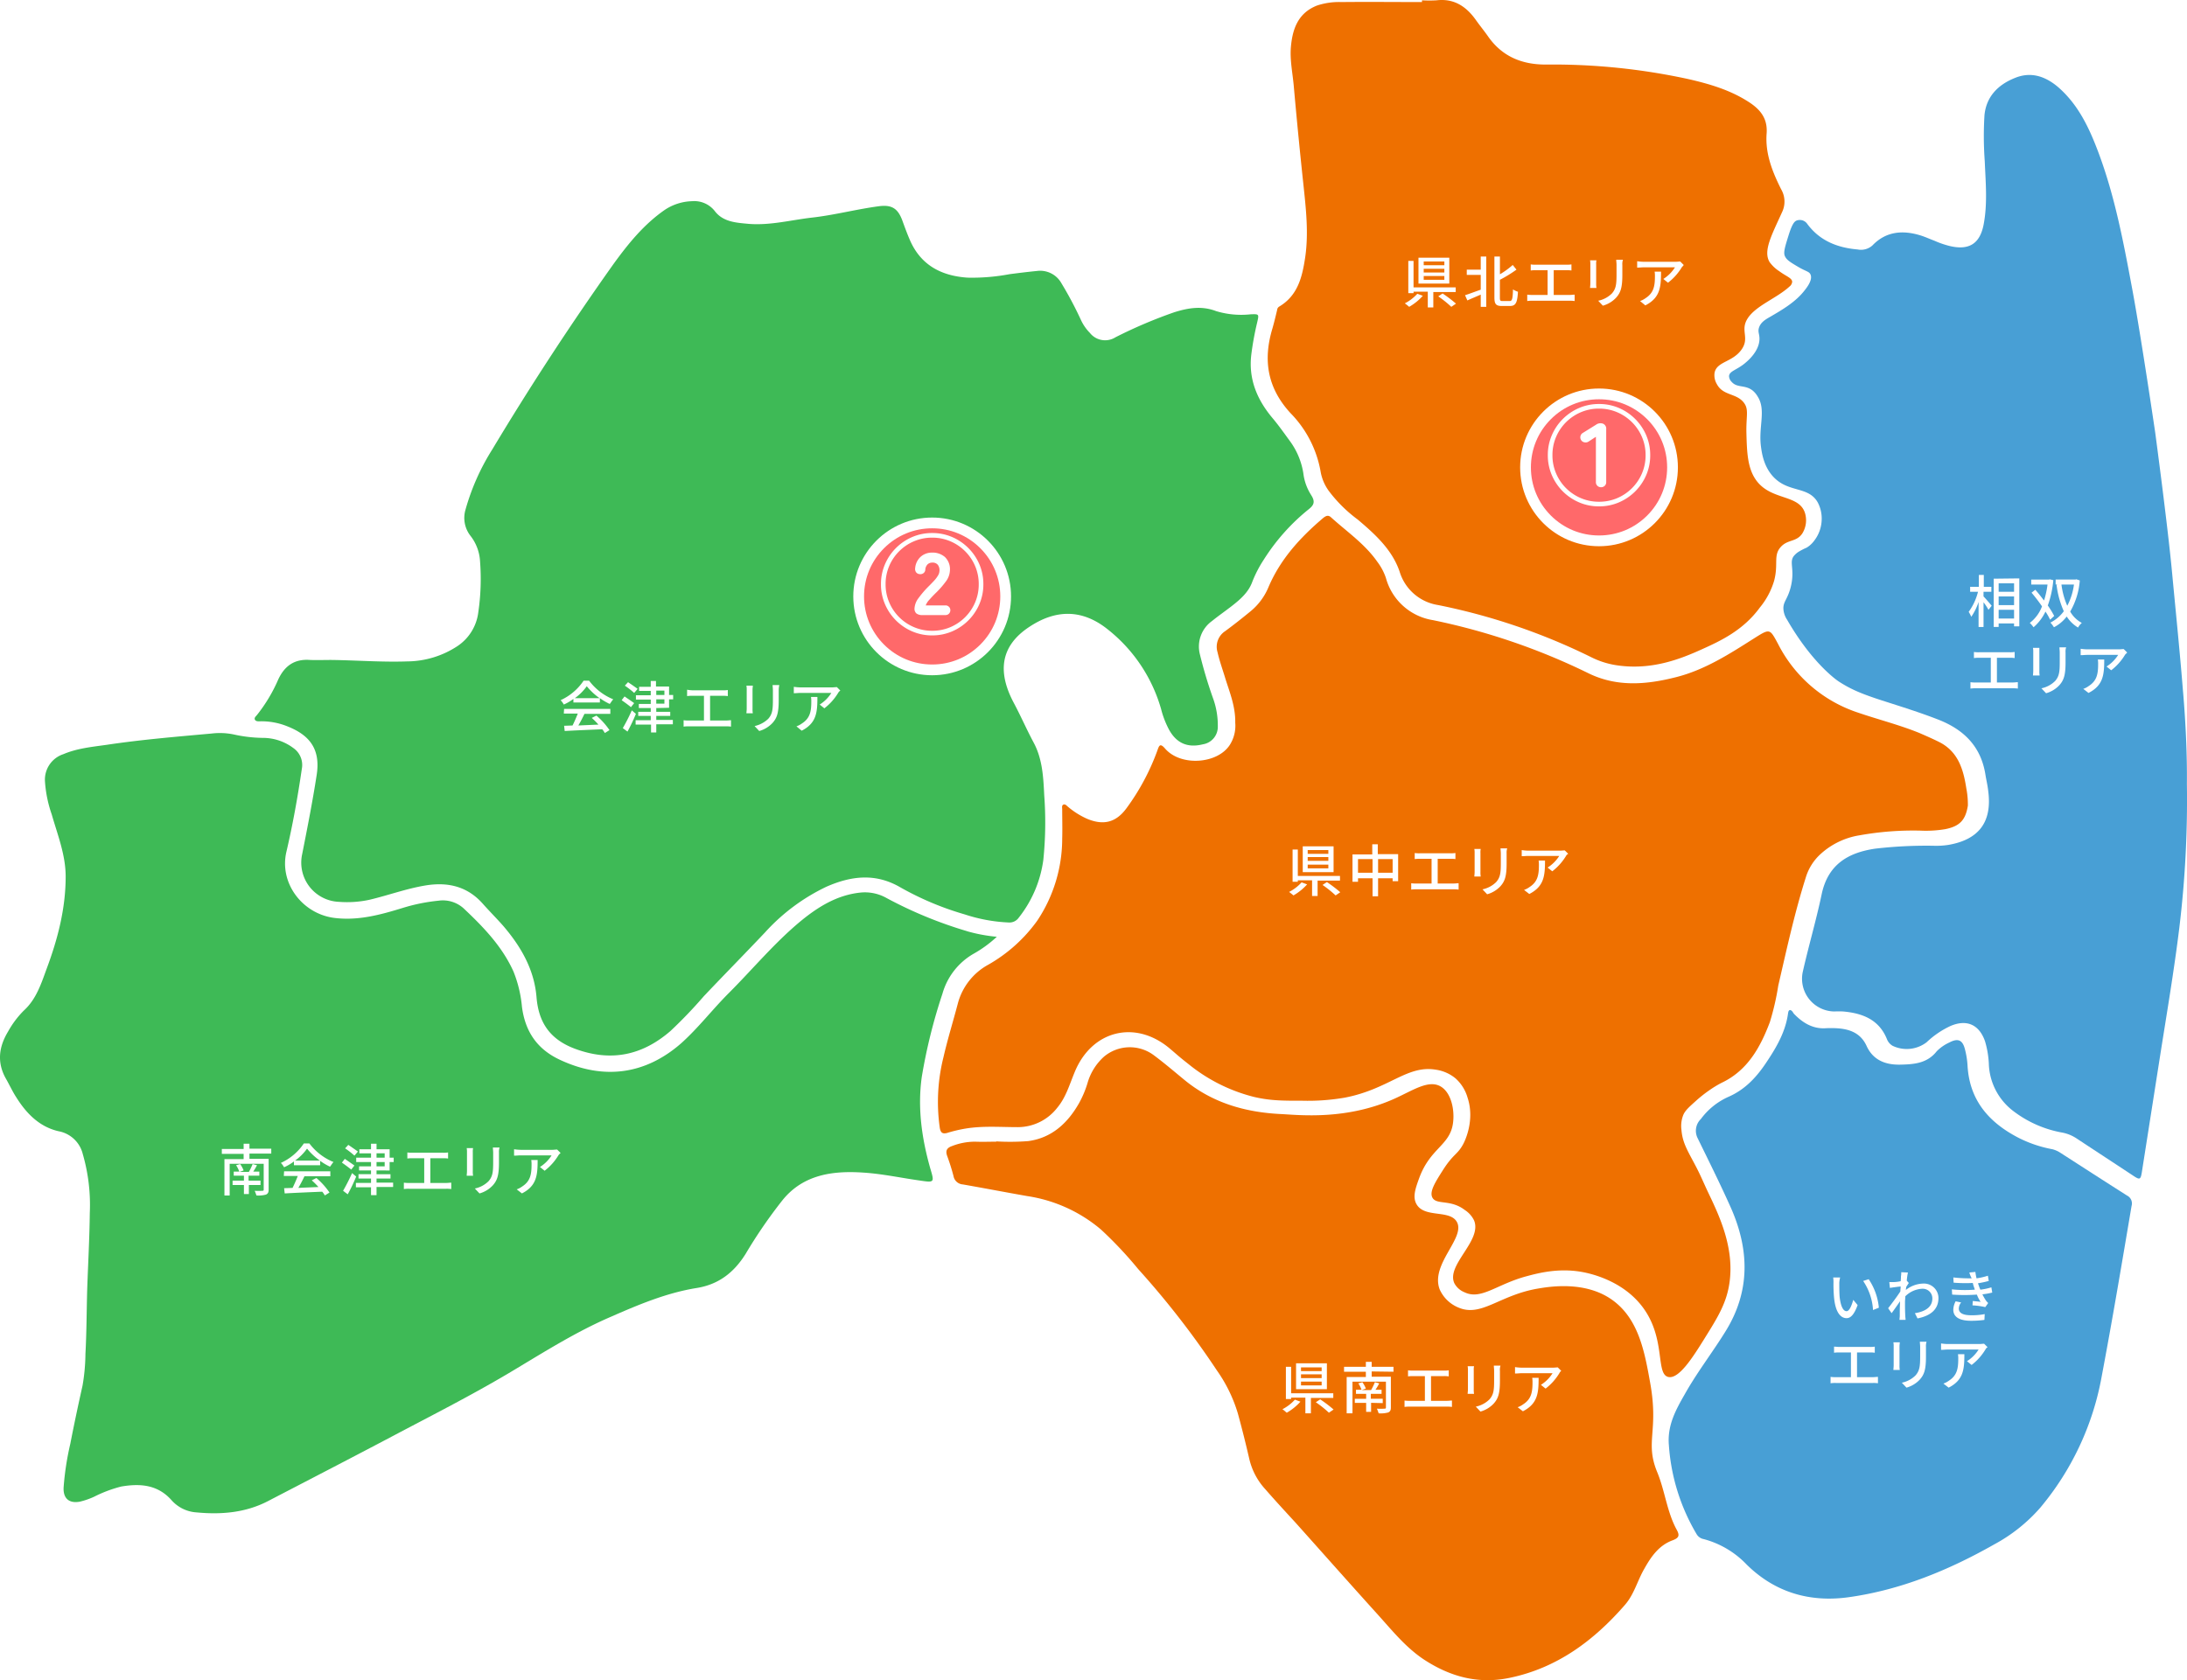 <svg xmlns="http://www.w3.org/2000/svg" xmlns:xlink="http://www.w3.org/1999/xlink" width="610.001" height="468.768" viewBox="0 0 610.001 468.768">
  <defs>
    <filter id="パス_6378" x="415.001" y="99.397" width="62" height="62" filterUnits="userSpaceOnUse">
      <feOffset dy="3" input="SourceAlpha"/>
      <feGaussianBlur stdDeviation="3" result="blur"/>
      <feFlood flood-opacity="0.376"/>
      <feComposite operator="in" in2="blur"/>
      <feComposite in="SourceGraphic"/>
    </filter>
    <filter id="パス_6377" x="229.001" y="135.397" width="62" height="62" filterUnits="userSpaceOnUse">
      <feOffset dy="3" input="SourceAlpha"/>
      <feGaussianBlur stdDeviation="3" result="blur-2"/>
      <feFlood flood-opacity="0.376"/>
      <feComposite operator="in" in2="blur-2"/>
      <feComposite in="SourceGraphic"/>
    </filter>
  </defs>
  <g id="グループ_1566" data-name="グループ 1566" transform="translate(-639.999 -575.982)">
    <g id="グループ_1564" data-name="グループ 1564">
      <path id="パス_6315" data-name="パス 6315" d="M348.851,125.183a14.443,14.443,0,0,1-2.19-6.084,20.552,20.552,0,0,0-3.812-9.085c-1.541-2.109-3.082-4.3-4.786-6.327-4.3-5.115-6.732-10.87-5.921-17.683a82.228,82.228,0,0,1,1.622-8.918c.568-2.433.568-2.433-1.785-2.353a24.194,24.194,0,0,1-9.652-.892c-4.055-1.541-7.786-.892-11.68.324a132.524,132.524,0,0,0-16.384,6.976,5.409,5.409,0,0,1-7.138-1.217,12.719,12.719,0,0,1-2.514-3.65,103.1,103.1,0,0,0-5.435-10.22,6.785,6.785,0,0,0-6.82-3.41c-2.514.244-5.115.568-7.625.892a56.367,56.367,0,0,1-11.68.973c-7.462-.487-13.221-3.569-16.223-10.707-.73-1.7-1.378-3.487-2.028-5.272-1.217-3.245-2.839-4.38-6.327-3.975-6.245.81-12.328,2.433-18.574,3.163-5.921.649-11.843,2.271-17.925,1.785-3.41-.324-7.057-.487-9.409-3.487a7.255,7.255,0,0,0-6.408-2.839,14.385,14.385,0,0,0-7.625,2.433c-5.84,4.055-10.22,9.49-14.275,15.082q-17.884,25.18-33.824,51.75a63.591,63.591,0,0,0-7.462,16.787,8.111,8.111,0,0,0,1.378,7.3,12.667,12.667,0,0,1,2.677,7.138,64.007,64.007,0,0,1-.487,14.194,13.278,13.278,0,0,1-5.759,9.409,25.778,25.778,0,0,1-14.109,4.306c-7.057.244-14.194-.324-21.246-.405-1.946,0-3.894.081-5.84,0-4.3-.324-7.057,1.622-8.841,5.435a43.8,43.8,0,0,1-5.921,9.9c-.324.405-.892.811-.568,1.378.324.487.973.405,1.46.405a19.171,19.171,0,0,1,7.706,1.46c6.084,2.433,9.166,6.327,8.03,13.546-1.136,7.381-2.6,14.762-4.055,22.144a10.952,10.952,0,0,0,10.3,13.221,29.435,29.435,0,0,0,8.435-.568c5.191-1.217,10.22-3.082,15.492-3.975,6.164-1.049,11.68.081,16.06,4.948,1.866,2.109,3.894,4.136,5.759,6.245,4.948,5.759,8.679,12.167,9.329,19.873.568,7.213,3.812,11.924,10.87,14.519,9.976,3.65,18.656,1.785,26.523-5.03a129.806,129.806,0,0,0,9.247-9.652c5.677-6,11.437-11.843,17.115-17.845a54.888,54.888,0,0,1,17.115-12.734c6.82-3,13.626-3.894,20.6.163a83.1,83.1,0,0,0,17.925,7.544,45.316,45.316,0,0,0,12.328,2.271,3.137,3.137,0,0,0,2.754-1.3,33.016,33.016,0,0,0,6.894-16.223,102.706,102.706,0,0,0,.244-18.007c-.244-5.029-.487-10.139-3-14.762-1.946-3.65-3.569-7.381-5.516-11.031-4.3-8.111-4.136-15.574,4.38-21.17,7.213-4.786,14.357-4.948,21.246.244a43.525,43.525,0,0,1,15.492,22.711,25.611,25.611,0,0,0,2.269,5.845c2.109,3.731,5.191,5.03,9.409,3.975a4.922,4.922,0,0,0,4.136-5.03,22.179,22.179,0,0,0-1.378-7.949,125.272,125.272,0,0,1-3.65-12.248,8.757,8.757,0,0,1,3.41-9.166c1.7-1.378,3.569-2.677,5.353-4.055,2.514-1.946,4.867-3.975,5.921-6.976a33.238,33.238,0,0,1,3.163-6.084,57.262,57.262,0,0,1,12.492-14.033c1.462-1.137,1.95-2.11.733-3.975" transform="translate(656.869 588.94)" fill="#3eba56"/>
      <path id="パス_6316" data-name="パス 6316" d="M269.763,211.605a118.006,118.006,0,0,1-22.468-9.247,12.294,12.294,0,0,0-7.213-1.541c-6.489.649-11.761,3.894-16.628,7.869-7.381,6.084-13.465,13.465-20.2,20.2-4.543,4.543-8.435,9.652-13.221,13.951-9.976,8.761-21.656,10.382-33.906,4.623-6.408-3-9.652-7.949-10.544-14.762a34.676,34.676,0,0,0-2.353-9.815c-3.163-7.057-8.435-12.492-13.951-17.683a8.628,8.628,0,0,0-6.976-2.109,50.538,50.538,0,0,0-9.734,1.946c-6.327,1.946-12.653,3.731-19.468,2.839-8.841-1.217-15.249-9.734-13.221-18.413,1.785-7.625,3.163-15.33,4.3-23.117a5.752,5.752,0,0,0-2.353-5.84,14.14,14.14,0,0,0-8.517-2.839,39.7,39.7,0,0,1-8.193-.973,19.183,19.183,0,0,0-6.084-.244c-9.815.892-19.629,1.7-29.363,3.163-4.055.568-8.193.973-12.005,2.6a7.476,7.476,0,0,0-5.115,7.706A34.806,34.806,0,0,0,14.42,179c1.622,5.677,3.894,11.279,3.894,17.359,0,8.918-2.19,17.357-5.272,25.632-1.541,4.218-2.921,8.6-6.408,11.761a26.176,26.176,0,0,0-4.38,5.84c-2.6,4.3-3.163,8.679-.568,13.221.973,1.7,1.785,3.489,2.839,5.115,2.839,4.543,6.489,8.274,11.843,9.49a8.538,8.538,0,0,1,6.732,6.408,51.007,51.007,0,0,1,1.946,16.384c-.081,7.138-.487,14.275-.73,21.5-.163,5.921-.163,11.924-.487,17.845a54.3,54.3,0,0,1-.81,8.841c-1.217,5.435-2.353,10.788-3.41,16.223a78.9,78.9,0,0,0-1.866,12.167c-.163,3.082,1.541,4.542,4.542,3.974a20.884,20.884,0,0,0,3.975-1.378,36.832,36.832,0,0,1,7.544-2.839c5.272-.892,10.22-.568,14.114,3.894a10.172,10.172,0,0,0,6.976,3.326c6.82.649,13.546.081,19.71-3.082,12.328-6.408,24.74-12.816,36.984-19.3,10.788-5.677,21.738-11.279,32.2-17.6,8.517-5.115,16.952-10.382,26.037-14.357,7.949-3.487,15.9-6.894,24.5-8.274,6.084-.973,10.383-4.3,13.626-9.49a136.466,136.466,0,0,1,10.3-15.006c5.759-7.138,13.951-8.274,22.468-7.706,5.272.324,10.463,1.46,15.655,2.19,4.3.649,4.3.649,3.082-3.41-2.353-8.354-3.569-16.787-2.353-25.469a151.434,151.434,0,0,1,5.759-23.2,18.714,18.714,0,0,1,8.6-11.112,33.639,33.639,0,0,0,6.57-4.786,45.262,45.262,0,0,1-8.265-1.541" transform="translate(640 624.187)" fill="#3eba56"/>
      <path id="パス_6317" data-name="パス 6317" d="M486.331,186.253c-.812-5.353-2.271-10.383-7.625-13.06-1.785-.892-3.65-1.7-5.516-2.514-5.6-2.271-11.436-3.731-17.115-5.677a38.528,38.528,0,0,1-22.224-19.061c-2.353-4.38-2.271-4.459-6.652-1.7-6.894,4.38-13.789,8.841-21.819,10.87-8.274,2.109-16.547,2.839-24.577-1.136a181.569,181.569,0,0,0-43.233-14.762,16.229,16.229,0,0,1-13.14-11.761,15.7,15.7,0,0,0-2.353-4.459c-3.487-5.03-8.517-8.435-12.984-12.492-.811-.73-1.46-.324-2.109.163-6.408,5.435-12,11.517-15.33,19.386a17.325,17.325,0,0,1-5.03,6.732c-2.271,1.865-4.623,3.731-7.057,5.516a5.2,5.2,0,0,0-2.109,5.84c.568,2.514,1.46,4.948,2.19,7.381,1.217,3.894,2.839,7.786,2.754,12.328a9.965,9.965,0,0,1-1.46,6.084c-3.41,5.435-13.708,6.164-18.088,1.136-1.46-1.7-1.7-.81-2.19.568a63.891,63.891,0,0,1-8.6,16.06c-2.921,3.975-6.408,4.867-11.031,2.921a22.261,22.261,0,0,1-5.272-3.326c-.405-.324-.81-.892-1.38-.568-.405.244-.243.892-.243,1.3,0,2.677.081,5.435,0,8.111a41.308,41.308,0,0,1-6.976,22.951,42.876,42.876,0,0,1-13.626,12.248,17.387,17.387,0,0,0-8.517,10.87c-1.3,4.948-2.839,9.9-3.975,14.843A51.254,51.254,0,0,0,200,280.91c.244,1.3.73,1.7,2.028,1.378a38.92,38.92,0,0,1,5.115-1.217c4.867-.81,9.734-.405,14.6-.405a13.95,13.95,0,0,0,11.031-5.435c2.433-2.921,3.41-6.489,4.867-9.976,4.786-11.6,16.871-14.6,26.442-6.57,2.228,1.869,2.2,1.966,5.272,4.38a47.068,47.068,0,0,0,18.371,9.191c4.527,1.051,8.1,1.044,13.273,1.035a60.5,60.5,0,0,0,12.03-.869c12.267-2.386,17.237-9.092,25.22-7.8a11.112,11.112,0,0,1,5.559,2.405,11.446,11.446,0,0,1,3.414,5.475c2.084,6.384-.894,12.245-1.174,12.776-1.647,3.123-2.769,2.732-5.725,7.384-2.178,3.428-3.852,6.06-2.9,7.715,1.167,2.041,5.04.372,8.99,3.393a7.226,7.226,0,0,1,2.6,2.913c2.319,5.645-7.784,12.37-5.519,17.487a5.492,5.492,0,0,0,2.86,2.567c4.628,2.24,8.974-2.243,17.287-4.468,3.209-.859,8.862-2.374,15.416-1.209,2.337.416,11.374,2.341,16.977,9.815,6.564,8.755,3.545,18.631,7.138,19.487,2.993.712,6.984-5.689,10.111-10.707,3.772-6.052,6.261-10.043,7.02-15.929,1.239-9.614-2.888-18.332-5.9-24.643-1.112-2.325-2.1-4.713-3.277-7-2.34-4.535-3.97-6.837-4.269-10.664a8.25,8.25,0,0,1,.544-4.226c.549-1.217,1.549-2.111,3.545-3.9a36.835,36.835,0,0,1,3.936-3.087,29.845,29.845,0,0,1,3.082-1.865c7.3-3.41,10.87-9.9,13.546-16.952a71.809,71.809,0,0,0,2.353-10.22c2.353-10.139,4.543-20.278,7.706-30.254a14.446,14.446,0,0,1,4.055-6.408,21,21,0,0,1,10.95-5.272,84.8,84.8,0,0,1,16.952-1.3,32.8,32.8,0,0,0,6.894-.405c4.055-.811,5.677-2.514,6.327-6.57a23.583,23.583,0,0,0-.409-4.7" transform="translate(702.133 609.793)" fill="#ee7000"/>
      <path id="パス_6318" data-name="パス 6318" d="M403.515,89.146c2.331-3.55,8.136-5.6,11.641-8.839a1.867,1.867,0,0,0,.742-1.332c-.05-1.043-1.626-1.483-3.578-2.921a10.159,10.159,0,0,1-2.746-2.6c-1.8-3.113.568-7.412,3.569-14.033a6.805,6.805,0,0,0-.324-6.245c-2.434-4.867-4.459-9.9-4.055-15.492.324-4.055-1.541-6.57-4.7-8.679-5.272-3.487-11.112-5.191-17.115-6.57a177.982,177.982,0,0,0-39.826-4.055c-6.652,0-12.167-2.271-16.06-7.869-1.136-1.622-2.353-3.082-3.487-4.7C324.887,2.085,321.486-.112,316.7.456a33.736,33.736,0,0,1-4.055,0V.943c-7.462,0-15.006-.081-22.468,0a19.506,19.506,0,0,0-6.82.973c-5.353,2.109-6.894,6.652-7.3,11.843-.244,3.487.487,6.976.81,10.463.811,9.166,1.7,18.251,2.677,27.41.73,6.894,1.541,13.87.487,20.765-.811,5.272-2.028,10.383-7.138,13.465a1.2,1.2,0,0,0-.649.973c-.405,1.7-.81,3.41-1.3,5.115-2.677,8.841-1.46,16.628,5.03,23.685a30.893,30.893,0,0,1,8.435,16.547,12.882,12.882,0,0,0,2.271,5.191,39.3,39.3,0,0,0,8.042,7.951c4.786,4.055,9.574,8.354,11.68,14.519a13.327,13.327,0,0,0,10.707,9.329,173.445,173.445,0,0,1,42.828,14.6,23.569,23.569,0,0,0,6.894,2.19c9.976,1.542,18.227-1.889,23.928-4.459,5.132-2.315,11.473-5.26,16.1-11.607a21.135,21.135,0,0,0,4.008-7.511c1.225-4.65-.247-6.921,1.729-9.281,1.953-2.332,4.462-1.4,6.134-3.912a6.98,6.98,0,0,0,.727-5.729c-1.714-5.3-9.618-3.351-13.719-9.268-2.332-3.367-2.463-7.878-2.6-12.782-.146-5.018.792-6.812-.778-8.77-2.1-2.628-5.743-1.836-7.469-5.1a4.838,4.838,0,0,1-.639-3.19c.626-3.127,4.914-2.913,7.435-6.338s-.448-5.4,1.831-8.871" transform="translate(723.979 575.614)" fill="#ee7000"/>
      <path id="パス_6319" data-name="パス 6319" d="M482.7,266.98c-6.245-3.975-12.41-7.949-18.574-11.924a7.545,7.545,0,0,0-2.19-.973,34.79,34.79,0,0,1-9.408-3.163c-8.193-4.218-13.708-10.383-14.275-20.115a22.882,22.882,0,0,0-.731-4.623c-.649-2.6-1.946-3.163-4.38-1.866a11.73,11.73,0,0,0-3.487,2.433c-2.677,3.41-6.408,3.65-10.22,3.731-4.136.081-7.544-1.3-9.329-5.191-1.622-3.569-4.623-4.7-8.112-4.948a27.329,27.329,0,0,0-3.65,0c-3.487.081-6.164-1.622-8.517-4.055-.325-.405-.487-.973-1.136-1.049-.405.163-.405.487-.487.811-.649,5.029-3.082,9.329-5.84,13.465-2.754,4.218-6,7.869-10.87,9.976a19.333,19.333,0,0,0-7.625,6.164,4.559,4.559,0,0,0-.892,5.353c3.163,6.489,6.408,12.984,9.327,19.548,5.115,11.68,5.353,23.2-1.541,34.311-3.65,5.921-7.949,11.437-11.356,17.52-2.514,4.38-4.948,8.761-4.459,14.275a56.051,56.051,0,0,0,7.786,24.9,2.917,2.917,0,0,0,1.946,1.3,25.614,25.614,0,0,1,11.924,7.057c7.949,7.869,17.683,10.623,28.39,9.166,14.6-2.028,27.984-7.544,40.719-14.762a45.981,45.981,0,0,0,12.816-10.22,78.687,78.687,0,0,0,17.115-36.5c3-15.9,5.677-31.8,8.354-47.694a2.453,2.453,0,0,0-1.3-2.922" transform="translate(750.538 642.541)" fill="#489fd5"/>
      <path id="パス_6320" data-name="パス 6320" d="M494.37,188.54c-.892-11.193-2.028-22.306-3.082-33.5-1.217-13.06-4.7-39.015-4.7-39.015s-3.894-26.442-6.327-39.583c-2.433-13.06-4.867-26.2-9.574-38.689-2.51-6.658-5.513-13.066-11.035-17.933-3.568-3.082-7.625-4.542-12.167-2.677-4.7,1.866-8.03,5.191-8.517,10.463a95.309,95.309,0,0,0,.081,12.734c.244,5.921.812,11.924-.324,17.764-1.049,5.353-4.136,7.213-9.49,5.921a25.914,25.914,0,0,1-4.218-1.46c-1.3-.487-2.514-1.049-3.812-1.46-4.948-1.541-9.652-1.217-13.465,2.754A4.769,4.769,0,0,1,403.6,65c-5.677-.487-10.623-2.433-14.114-7.213a2.54,2.54,0,0,0-1.127-.855,2.673,2.673,0,0,0-1.63-.056c-.791.236-1.415,1.039-2.412,4.236-.978,3.137-1.468,4.706-1.022,5.725.481,1.094,1.512,1.709,3.574,2.939,2.316,1.382,3.182,1.325,3.576,2.2.7,1.553-1.1,3.782-1.923,4.792-2.416,2.98-6.016,5.1-9.29,7-1.234.715-2.6,1.46-3.127,2.98-.442,1.288.171,1.837.106,3.378-.143,3.393-3.336,6.024-4.094,6.649-2.3,1.891-4.317,2.157-4.389,3.57a2.367,2.367,0,0,0,.753,1.621c1.534,1.729,3.715.721,5.836,2.4a5.958,5.958,0,0,1,1.344,1.584c2.488,3.8.24,8.417.963,13.976.233,1.8.759,5.751,3.621,8.674,4.2,4.3,9.6,2.426,12.2,6.932a9.621,9.621,0,0,1,1.115,5.061,9.953,9.953,0,0,1-2.132,5.729,7.172,7.172,0,0,1-2.07,1.881,17.032,17.032,0,0,0-2.371,1.235,5.864,5.864,0,0,0-1.2,1.1c-1.115,1.47-.157,3.009-.441,6.235a15.67,15.67,0,0,1-.685,3.368c-.805,2.526-1.727,3.187-1.78,4.86a6.041,6.041,0,0,0,1.027,3.287c7.293,12.661,14.424,17.252,14.424,17.252,3.3,2.127,6.135,3.374,12,5.272,5.272,1.7,10.544,3.326,15.738,5.353,7.057,2.754,11.843,7.381,13.14,15.169.244,1.622.649,3.163.81,4.786,1.136,8.6-2.6,13.546-11.112,15.006a22.219,22.219,0,0,1-4.056.244,123.214,123.214,0,0,0-16.384.81c-7.706,1.136-13.221,4.543-14.925,12.816-1.541,7.3-3.65,14.438-5.272,21.656a9.133,9.133,0,0,0,8.841,10.951,24.307,24.307,0,0,1,2.434,0c5.435.487,10.058,2.271,12.248,7.786a3.721,3.721,0,0,0,1.541,1.785,9.137,9.137,0,0,0,9.49-.973,24.817,24.817,0,0,1,6.662-4.546c4.543-1.946,8.03-.405,9.652,4.3a26.5,26.5,0,0,1,1.049,6.164,17.221,17.221,0,0,0,6.976,13.377,31.574,31.574,0,0,0,13.626,5.921,11.007,11.007,0,0,1,3.894,1.622c5.272,3.487,10.623,6.976,15.9,10.463,1.7,1.136,1.946.973,2.271-.973l5.115-32.607c1.865-11.843,3.894-23.765,5.353-35.689a297.012,297.012,0,0,0,2.109-40.151c.077-8.189-.328-16.867-1.058-25.541" transform="translate(754.538 580.583)" fill="#489fd5"/>
      <path id="パス_6321" data-name="パス 6321" d="M333.107,259.783c3.062-8.473,8.513-9.158,9.444-15.266.586-3.845-.48-8.765-3.473-10.45-3.329-1.875-7.588,1.066-12.614,3.352-13.569,6.172-26.786,4.627-31.877,4.38-10.058-.487-19.3-3.163-27.172-9.734-2.754-2.272-5.516-4.623-8.354-6.732a11.191,11.191,0,0,0-13.87.487,15.7,15.7,0,0,0-4.543,7.3,28.22,28.22,0,0,1-2.353,5.6c-3.163,5.6-7.625,9.734-14.194,10.623a65.494,65.494,0,0,1-8.918.081v.081c-1.946,0-3.894.081-5.84,0a17.72,17.72,0,0,0-6.489,1.217c-1.622.568-1.866,1.46-1.3,2.921.649,1.785,1.217,3.569,1.7,5.435a2.841,2.841,0,0,0,2.6,2.353c6,1.049,11.924,2.19,17.925,3.245a41.3,41.3,0,0,1,20.6,9.329,111.4,111.4,0,0,1,10.383,11.031,240.156,240.156,0,0,1,21.975,28.311,41.213,41.213,0,0,1,5.84,12.005c1.136,4.136,2.19,8.354,3.163,12.572a18.766,18.766,0,0,0,4.459,8.517c2.754,3.163,5.6,6.245,8.435,9.329,7.55,8.438,15.013,16.871,22.561,25.225,4.136,4.543,7.949,9.409,13.14,12.9,7.381,4.867,15.249,7.057,24.09,5.191,13.221-2.754,23.441-10.383,32.121-20.359,2.6-3,3.487-6.82,5.435-10.139,1.866-3.326,4.055-6.489,7.869-7.869,1.7-.649,2.028-1.3,1.136-2.919-2.723-4.953-3.279-10.837-5.435-16.06-3.511-8.5.455-11.313-1.955-24.82-1.566-8.78-3.228-18.091-10.749-23.364-7.552-5.3-17.536-3.574-20.521-3.075-10.837,1.809-15.873,8.117-22.321,5.263a9.778,9.778,0,0,1-5.142-5.024c-2.682-7.078,7.378-14.438,4.754-18.891-2.02-3.427-9.082-.944-11.256-4.957-1.069-1.97-.279-4.253.742-7.081" transform="translate(702.693 645.009)" fill="#ee7000"/>
      <g id="グループ_1558" data-name="グループ 1558" transform="translate(-18.256 28.257)">
        <path id="パス_6322" data-name="パス 6322" d="M136.795,128.664a13.675,13.675,0,0,1-2.754,1.622,5.766,5.766,0,0,0-.892-1.217,15.374,15.374,0,0,0,6.408-5.435H141.1a15.95,15.95,0,0,0,6.732,5.191c-.324.324-.649.892-.973,1.3A16.355,16.355,0,0,1,144.1,128.5v1.217h-7.381v-1.049Zm-2.677,2.839h12.9v1.378H139.8c-.487,1.049-1.136,2.271-1.7,3.245,1.785-.081,3.731-.163,5.6-.244a20.213,20.213,0,0,0-1.866-1.866l1.3-.649a20.286,20.286,0,0,1,3.65,4.055l-1.3.81a6.231,6.231,0,0,0-.73-1.049c-3.731.163-7.786.324-10.463.487l-.163-1.46,2.353-.081c.487-.973,1.049-2.271,1.46-3.326h-3.9l.081-1.3Zm9.9-3a17.636,17.636,0,0,1-3.569-3.326,14.348,14.348,0,0,1-3.326,3.326Z" transform="translate(681.472 614.009)" fill="#fff"/>
        <path id="パス_6323" data-name="パス 6323" d="M148.729,131c-.568-.487-1.785-1.378-2.6-1.946l.81-1.049c.81.568,2.028,1.378,2.677,1.865L148.729,131Zm1.378,1.866a46.262,46.262,0,0,1-2.353,4.948l-1.3-.973a55.1,55.1,0,0,0,2.514-4.948l1.136.973Zm-.487-5.84a24.205,24.205,0,0,0-2.6-2.028l.892-.973c.81.568,2.028,1.378,2.677,1.865Zm6.164,4.218v1.049h3.894v1.136h-3.892v1.136h4.623v1.217h-4.623v2.271h-1.46v-2.19h-4.3v-1.217h4.218v-1.217h-3.489v-1.136h3.489V131.24H150.92V130.1h3.326v-1.217h-4.136V127.67h4.136v-1.22H151v-1.136h3.245V123.7h1.462v1.541h3.65v2.353h1.136v1.217h-1.136v2.353l-3.569.081Zm0-3.65h2.271v-1.217h-2.27Zm0,2.433h2.271v-1.212h-2.27Z" transform="translate(685.517 614.028)" fill="#fff"/>
        <path id="パス_6324" data-name="パス 6324" d="M161.661,125.714h8.6a7.458,7.458,0,0,0,1.378-.081v1.7a7.949,7.949,0,0,0-1.378-.081h-3.569v6.894h4.459c.487,0,.973-.081,1.378-.081v1.785a8.36,8.36,0,0,0-1.378-.081H160.767a8.911,8.911,0,0,0-1.46.081v-1.785a8.914,8.914,0,0,0,1.46.081h4.218v-6.894h-3.326a8.356,8.356,0,0,0-1.378.081v-1.786a9.023,9.023,0,0,0,1.378.163Z" transform="translate(689.62 614.606)" fill="#fff"/>
        <path id="パス_6325" data-name="パス 6325" d="M174.372,125.86v5.272a6.621,6.621,0,0,0,.081,1.3h-1.786c0-.244.081-.81.081-1.3V125.86a5.781,5.781,0,0,0-.081-1.136h1.785c0,.324-.08.648-.08,1.136m7.3.163v2.839c0,3.65-.568,4.948-1.7,6.245a8.028,8.028,0,0,1-3.731,2.271l-1.3-1.378a7.911,7.911,0,0,0,3.812-2.028c1.136-1.3,1.3-2.514,1.3-5.272v-2.677c0-.568-.081-1.049-.081-1.46h1.865a7.287,7.287,0,0,0-.163,1.46Z" transform="translate(693.781 614.299)" fill="#fff"/>
        <path id="パス_6326" data-name="パス 6326" d="M195.159,126.555a15.6,15.6,0,0,1-3.894,4.38l-1.3-1.049a10.248,10.248,0,0,0,3.245-3.245h-8.6c-.649,0-1.217.081-1.865.081v-1.79a13.273,13.273,0,0,0,1.865.163h8.841c.324,0,1.049-.081,1.3-.081l.973.973a1.862,1.862,0,0,0-.568.568Zm-10.22,10.623-1.46-1.217a5.718,5.718,0,0,0,1.541-.81c2.271-1.46,2.6-3.41,2.6-6.084a7.425,7.425,0,0,0-.081-1.3h1.785c0,4.3-.244,7.3-4.38,9.409Z" transform="translate(696.921 614.414)" fill="#fff"/>
      </g>
      <g id="グループ_1563" data-name="グループ 1563">
        <path id="パス_6327" data-name="パス 6327" d="M54.883,246.436v1.46h5.353v8.6c0,.81-.244,1.136-.73,1.378a7.838,7.838,0,0,1-2.677.244,13.43,13.43,0,0,0-.487-1.3,17.144,17.144,0,0,0,2.109,0c.324,0,.405-.081.405-.324v-7.213h-9.49v8.841h-1.46V247.982h5.353v-1.46H47.177v-1.378h6.084v-1.462h1.622v1.378h6.084v1.376Zm-.163,8.761v2.518h-1.38V255.2H50.178v-1.217h3.163V252.6H50.5v-1.136h1.541a7.263,7.263,0,0,0-.892-1.785l1.136-.324a7.858,7.858,0,0,1,.973,1.785l-1.136.405h2.6a18.036,18.036,0,0,0,1.049-2.19l1.217.324a17.138,17.138,0,0,1-1.049,1.785h1.7V252.6h-3v1.378h3.326V255.2Z" transform="translate(654.694 651.401)" fill="#fff"/>
        <path id="パス_6328" data-name="パス 6328" d="M63.381,248.648a13.674,13.674,0,0,1-2.754,1.622,5.765,5.765,0,0,0-.892-1.217,15.374,15.374,0,0,0,6.408-5.435h1.541a15.949,15.949,0,0,0,6.732,5.191c-.324.324-.649.892-.973,1.3a16.357,16.357,0,0,1-2.754-1.622V249.7H63.381v-1.054ZM60.627,251.4h12.9v1.38H66.311c-.487,1.049-1.136,2.271-1.7,3.245,1.785-.081,3.731-.163,5.6-.243a20.206,20.206,0,0,0-1.866-1.866l1.3-.649a20.287,20.287,0,0,1,3.65,4.055l-1.3.81a6.309,6.309,0,0,0-.73-1.049c-3.731.163-7.786.324-10.463.487l-.163-1.46,2.353-.081c.487-.973,1.049-2.271,1.46-3.326h-3.9l.081-1.3Zm9.976-3a17.638,17.638,0,0,1-3.569-3.326,14.348,14.348,0,0,1-3.326,3.326Z" transform="translate(658.606 651.382)" fill="#fff"/>
        <path id="パス_6329" data-name="パス 6329" d="M75.315,250.9c-.568-.487-1.785-1.378-2.6-1.946l.81-1.049c.811.568,2.028,1.378,2.677,1.866Zm1.378,1.946a46.271,46.271,0,0,1-2.353,4.948l-1.3-.973a55.1,55.1,0,0,0,2.514-4.948l1.136.973ZM76.207,247a24.2,24.2,0,0,0-2.6-2.028L74.5,244c.81.568,2.028,1.378,2.677,1.866Zm6.164,4.136v1.049h3.894V253.4H82.372v1.136H87v1.217H82.372v2.271H80.831v-2.19H76.614v-1.217h4.218V253.4H77.344v-1.217h3.487v-1.049H77.506V250h3.326V248.8H76.7V247.58h4.136v-1.217H77.587v-1.136h3.245v-1.545h1.541v1.541h3.65v2.353h1.136v1.217H86.022v2.353Zm0-3.569h2.271v-1.217h-2.27Zm0,2.433h2.271V248.8h-2.27Z" transform="translate(662.65 651.401)" fill="#fff"/>
        <path id="パス_6330" data-name="パス 6330" d="M88.247,245.618h8.6a7.444,7.444,0,0,0,1.377-.081v1.7a7.951,7.951,0,0,0-1.378-.081H93.276v6.894h4.459c.487,0,.973-.081,1.378-.081v1.785a8.219,8.219,0,0,0-1.378-.081H87.352a8.768,8.768,0,0,0-1.46.081v-1.785a8.911,8.911,0,0,0,1.46.081h4.218v-6.894H88.243a8.36,8.36,0,0,0-1.378.081v-1.7a8.36,8.36,0,0,0,1.378.081Z" transform="translate(666.753 651.979)" fill="#fff"/>
        <path id="パス_6331" data-name="パス 6331" d="M100.958,245.784v5.272a6.622,6.622,0,0,0,.081,1.3H99.253c0-.243.081-.811.081-1.3v-5.272a5.782,5.782,0,0,0-.081-1.136h1.785a5,5,0,0,0-.08,1.136m7.3.163v2.839c0,3.65-.568,4.948-1.7,6.245a8.028,8.028,0,0,1-3.731,2.272l-1.3-1.378a7.55,7.55,0,0,0,3.812-2.028c1.136-1.3,1.3-2.514,1.3-5.272v-2.677c0-.568-.081-1.049-.081-1.46h1.866a4.041,4.041,0,0,0-.163,1.46Z" transform="translate(670.915 651.652)" fill="#fff"/>
        <path id="パス_6332" data-name="パス 6332" d="M121.744,246.479a15.6,15.6,0,0,1-3.894,4.38l-1.3-1.049a10.248,10.248,0,0,0,3.245-3.245h-8.6c-.649,0-1.136.081-1.865.081v-1.79a13.271,13.271,0,0,0,1.865.163h8.841c.324,0,1.049-.081,1.3-.081l.973.973a3.75,3.75,0,0,0-.568.568Zm-10.22,10.706-1.46-1.136a5.683,5.683,0,0,0,1.541-.811c2.271-1.46,2.6-3.41,2.6-6.083a7.421,7.421,0,0,0-.081-1.3H115.9c0,4.212-.244,7.22-4.38,9.327" transform="translate(674.055 651.767)" fill="#fff"/>
      </g>
      <g id="グループ_1557" data-name="グループ 1557" transform="translate(0 -17)">
        <path id="パス_6333" data-name="パス 6333" d="M303.8,78.778a15.52,15.52,0,0,1-3.812,3.082,15.379,15.379,0,0,0-1.217-.973,12.016,12.016,0,0,0,3.487-2.677l1.541.568Zm2.921-1.136v4.38h-1.541v-4.38h-3.975v.405h-1.46v-9h1.46v7.381h11.761v1.3h-6.245Zm4.459-2.271h-8.6V68.158h8.6ZM309.8,69.207h-5.759v1.049H309.8Zm0,2.028h-5.759v1.049H309.8Zm0,2.028h-5.759v1.049H309.8Zm-.487,4.867a37.142,37.142,0,0,1,3.731,2.839l-1.3.892a30.179,30.179,0,0,0-3.65-2.921Z" transform="translate(733.06 596.73)" fill="#fff"/>
        <path id="パス_6334" data-name="パス 6334" d="M315.955,67.909H317.5V81.942h-1.541v-3.41c-1.3.568-2.677,1.136-3.731,1.622l-.649-1.46c1.049-.324,2.754-.973,4.38-1.541v-4.13h-3.894v-1.46h3.894Zm8.112,12.411c.649,0,.812-.649.892-3.245a5.27,5.27,0,0,0,1.38.649c-.163,2.921-.568,3.975-2.19,3.975H321.8c-1.622,0-2.028-.568-2.028-2.433V67.909h1.541v4.948a22.569,22.569,0,0,0,3.569-2.6l1.049,1.3A36.926,36.926,0,0,1,321.3,74.4v4.948c0,.81.081.973.73.973Z" transform="translate(737.048 596.652)" fill="#fff"/>
        <path id="パス_6335" data-name="パス 6335" d="M327.162,69.66h8.6a7.456,7.456,0,0,0,1.378-.081v1.7a7.942,7.942,0,0,0-1.378-.081h-3.569V78.1h4.459c.487,0,.973-.081,1.378-.081V79.8a8.358,8.358,0,0,0-1.378-.081H326.268a8.909,8.909,0,0,0-1.46.081V78.016a8.909,8.909,0,0,0,1.46.081h4.218V71.2h-3.326a8.358,8.358,0,0,0-1.378.081v-1.7a7.949,7.949,0,0,0,1.378.081Z" transform="translate(741.17 597.172)" fill="#fff"/>
        <path id="パス_6336" data-name="パス 6336" d="M339.874,69.887v5.272a6.622,6.622,0,0,0,.081,1.3h-1.786c0-.244.081-.812.081-1.3V69.887a5.78,5.78,0,0,0-.081-1.136h1.785a4.29,4.29,0,0,0-.08,1.136m7.3.163v2.839c0,3.65-.568,4.948-1.7,6.245a8.028,8.028,0,0,1-3.731,2.271l-1.3-1.378A7.55,7.55,0,0,0,344.252,78c1.136-1.3,1.3-2.514,1.3-5.272V70.051c0-.568-.081-1.049-.081-1.46h1.865a4.041,4.041,0,0,0-.163,1.46Z" transform="translate(745.331 596.864)" fill="#fff"/>
        <path id="パス_6337" data-name="パス 6337" d="M360.681,70.521a15.582,15.582,0,0,1-3.894,4.38l-1.3-1.049a10.248,10.248,0,0,0,3.245-3.245h-8.678c-.649,0-1.136.081-1.866.081V68.9a13.277,13.277,0,0,0,1.866.163H358.9c.324,0,1.049-.081,1.3-.081l.973.973A3,3,0,0,1,360.681,70.521ZM350.46,81.228,349,80.011a5.719,5.719,0,0,0,1.541-.811c2.271-1.46,2.6-3.41,2.6-6.084a7.423,7.423,0,0,0-.081-1.3h1.785c0,4.3-.244,7.3-4.38,9.409Z" transform="translate(748.452 596.96)" fill="#fff"/>
      </g>
      <g id="グループ_1562" data-name="グループ 1562">
        <path id="パス_6338" data-name="パス 6338" d="M279.189,191.033a15.52,15.52,0,0,1-3.812,3.082,15.383,15.383,0,0,0-1.217-.973,12.017,12.017,0,0,0,3.487-2.677l1.541.568Zm2.921-1.136v4.38h-1.541V189.9h-3.975v.405h-1.46v-9h1.46v7.381h11.761v1.3h-6.245Zm4.459-2.271h-8.6v-7.213h8.6Zm-1.46-6.164H279.35v1.049h5.759Zm0,1.946H279.35v1.049h5.759Zm0,2.109H279.35v1.049h5.759Zm-.405,4.867a37.137,37.137,0,0,1,3.731,2.839l-1.3.892a30.183,30.183,0,0,0-3.65-2.921Z" transform="translate(725.394 631.694)" fill="#fff"/>
        <path id="パス_6339" data-name="パス 6339" d="M300.377,182.732v7.544h-1.541v-.81h-4.055v5.029H293.24v-5.029h-4.055v.973h-1.542v-7.625h5.516v-2.835H294.7v2.754Zm-7.138,1.378h-4.055v3.812h4.055Zm5.6,0h-4.055v3.812h4.055Z" transform="translate(729.594 631.559)" fill="#fff"/>
        <path id="パス_6340" data-name="パス 6340" d="M302.489,181.914h8.6a7.444,7.444,0,0,0,1.377-.081v1.7a7.951,7.951,0,0,0-1.378-.081h-3.569v6.894h4.459c.487,0,.973-.081,1.378-.081v1.785a8.356,8.356,0,0,0-1.378-.081H301.594a8.761,8.761,0,0,0-1.46.081V190.27a8.911,8.911,0,0,0,1.46.081h4.218v-6.894h-3.326a8.359,8.359,0,0,0-1.378.081v-1.7a8.359,8.359,0,0,0,1.378.081Z" transform="translate(733.484 632.137)" fill="#fff"/>
        <path id="パス_6341" data-name="パス 6341" d="M315.262,182.142v5.272a6.624,6.624,0,0,0,.081,1.3h-1.786c0-.244.081-.81.081-1.3v-5.272a5.78,5.78,0,0,0-.081-1.136h1.785a4.29,4.29,0,0,0-.08,1.136m7.3.163v2.839c0,3.65-.568,4.948-1.7,6.245a8.028,8.028,0,0,1-3.731,2.271l-1.3-1.378a7.55,7.55,0,0,0,3.813-2.028c1.136-1.3,1.3-2.514,1.3-5.272v-2.677c0-.568-.081-1.049-.081-1.46h1.866a3.818,3.818,0,0,0-.163,1.46Z" transform="translate(737.665 631.829)" fill="#fff"/>
        <path id="パス_6342" data-name="パス 6342" d="M336.049,182.756a15.6,15.6,0,0,1-3.894,4.38l-1.3-1.049a10.248,10.248,0,0,0,3.245-3.245h-8.6c-.649,0-1.136.081-1.866.081v-1.709a13.277,13.277,0,0,0,1.866.163h8.841c.325,0,1.049-.081,1.3-.081l.973.973a1.138,1.138,0,0,0-.568.487m-10.3,10.707-1.461-1.136a5.682,5.682,0,0,0,1.541-.81c2.271-1.46,2.6-3.41,2.6-6.084a7.42,7.42,0,0,0-.081-1.3h1.785c0,4.218-.243,7.213-4.38,9.329Z" transform="translate(740.805 631.944)" fill="#fff"/>
      </g>
      <g id="グループ_1561" data-name="グループ 1561">
        <path id="パス_6343" data-name="パス 6343" d="M277.767,301.1a15.517,15.517,0,0,1-3.812,3.082c-.325-.244-.811-.73-1.217-.973a12.034,12.034,0,0,0,3.487-2.677l1.541.568Zm2.919-1.136v4.38h-1.541v-4.378H275.17v.405h-1.46v-9h1.46v7.381h11.761v1.3h-6.245Zm4.459-2.353h-8.6V290.4h8.6Zm-1.46-6.084h-5.759v1.049h5.759Zm0,1.946h-5.759v1.049h5.759Zm0,2.028h-5.759v1.049h5.759Zm-.405,4.948a37.132,37.132,0,0,1,3.731,2.839l-1.3.892a30.182,30.182,0,0,0-3.65-2.921Z" transform="translate(724.951 665.954)" fill="#fff"/>
        <path id="パス_6344" data-name="パス 6344" d="M293.555,292.767v1.46h5.353v8.6c0,.81-.244,1.136-.73,1.378a7.838,7.838,0,0,1-2.677.244,13.441,13.441,0,0,0-.487-1.3,17.157,17.157,0,0,0,2.109,0c.325,0,.405-.081.405-.324v-7.213H288.2v8.842h-1.622V294.314h5.353v-1.47h-6.083v-1.378h6.084V290.09h1.622v1.378h6.084v1.376l-6.084-.081Zm-.163,8.761v2.514h-1.38v-2.514H288.85v-1.136h3.163v-1.384h-2.839v-1.136h1.541a7.311,7.311,0,0,0-.892-1.785l1.136-.324a7.86,7.86,0,0,1,.973,1.785l-1.136.405h2.6a18.234,18.234,0,0,0,1.049-2.19l1.217.324a17.374,17.374,0,0,1-1.049,1.785h1.7v1.136h-3v1.378h3.326V301.6l-3.245-.081Z" transform="translate(729.035 665.856)" fill="#fff"/>
        <path id="パス_6345" data-name="パス 6345" d="M301.066,291.965h8.6a7.469,7.469,0,0,0,1.38-.081v1.7a7.828,7.828,0,0,0-1.38-.081H306.1V300.4h4.459c.487,0,.973-.081,1.378-.081v1.785a8.212,8.212,0,0,0-1.378-.081H300.172a8.762,8.762,0,0,0-1.46.081v-1.785a8.9,8.9,0,0,0,1.46.081h4.218v-6.894h-3.326a8.356,8.356,0,0,0-1.378.081v-1.7a8.356,8.356,0,0,0,1.378.081Z" transform="translate(733.041 666.415)" fill="#fff"/>
        <path id="パス_6346" data-name="パス 6346" d="M313.839,292.192v5.272a6.623,6.623,0,0,0,.081,1.3h-1.786c0-.243.081-.811.081-1.3v-5.272a5.779,5.779,0,0,0-.081-1.136h1.785a4.29,4.29,0,0,0-.08,1.136m7.3.163v2.839c0,3.65-.568,4.948-1.7,6.245a8.028,8.028,0,0,1-3.731,2.271l-1.3-1.38a7.55,7.55,0,0,0,3.813-2.028c1.136-1.3,1.3-2.514,1.3-5.272v-2.677c0-.568-.081-1.049-.081-1.46H321.3a3.817,3.817,0,0,0-.163,1.46Z" transform="translate(737.222 666.107)" fill="#fff"/>
        <path id="パス_6347" data-name="パス 6347" d="M334.626,292.825a15.585,15.585,0,0,1-3.894,4.38l-1.3-1.049a10.249,10.249,0,0,0,3.245-3.245h-8.6c-.649,0-1.136.081-1.866.081V291.2a13.263,13.263,0,0,0,1.866.163h8.757c.324,0,1.049-.081,1.3-.081l.973.973a1.652,1.652,0,0,0-.487.568Zm-10.22,10.706-1.46-1.136a5.682,5.682,0,0,0,1.541-.81c2.271-1.46,2.6-3.41,2.6-6.084a7.423,7.423,0,0,0-.081-1.3h1.785c0,4.218-.244,7.213-4.38,9.329" transform="translate(740.362 666.203)" fill="#fff"/>
      </g>
      <g id="グループ_1559" data-name="グループ 1559">
        <path id="パス_6348" data-name="パス 6348" d="M422.836,128.679c.568.568,1.946,2.19,2.271,2.6l-.892,1.136a15.219,15.219,0,0,0-1.378-2.109V137.2h-1.384V130.22a16.336,16.336,0,0,1-2.028,4.136,11.161,11.161,0,0,0-.73-1.378,16.2,16.2,0,0,0,2.6-5.6H419.1V126h2.433v-3.326h1.378V126h2.109v1.378h-2.19v1.3Zm9.976-5.03v13.377h-1.461v-.81h-4.3v.973h-1.378V123.725l7.138-.081Zm-5.759,3.731h4.3v-2.353h-4.3Zm0,3.731h4.3v-2.433h-4.3Zm4.3,1.3h-4.3v2.433h4.3Z" transform="translate(770.413 613.711)" fill="#fff"/>
        <path id="パス_6349" data-name="パス 6349" d="M437.363,134.884a17.446,17.446,0,0,0-1.3-2.271,13.313,13.313,0,0,1-3.326,4.38,7.544,7.544,0,0,0-1.049-1.217,10.307,10.307,0,0,0,3.41-4.623,47.223,47.223,0,0,0-2.919-3.812l1.049-.81c.81.892,1.622,1.946,2.433,3a24.005,24.005,0,0,0,.973-4.459h-4.543v-1.378h4.948l.243-.081.973.244a28.4,28.4,0,0,1-1.541,7.057,26.071,26.071,0,0,1,1.785,2.921l-1.136,1.049Zm8.273-10.95a20.314,20.314,0,0,1-2.677,8.679,8.115,8.115,0,0,0,3.245,3.163,4.335,4.335,0,0,0-1.049,1.3,9.589,9.589,0,0,1-3.163-3.082,10.551,10.551,0,0,1-3.569,3,7.765,7.765,0,0,0-.973-1.3,10.67,10.67,0,0,0,3.726-3.172,25.644,25.644,0,0,1-2.028-7.381l.324-.081H438.9v-1.378h5.516l.244-.081.973.324Zm-5.115,1.136a21.119,21.119,0,0,0,1.622,5.921,17.533,17.533,0,0,0,1.866-5.921Z" transform="translate(774.461 613.999)" fill="#fff"/>
        <path id="パス_6350" data-name="パス 6350" d="M421.423,139.147h8.6a7.457,7.457,0,0,0,1.378-.081v1.7a7.944,7.944,0,0,0-1.378-.081h-3.569v6.894h4.459c.487,0,.973-.081,1.378-.081v1.785a8.356,8.356,0,0,0-1.378-.081H420.529a8.909,8.909,0,0,0-1.46.081V147.5a8.907,8.907,0,0,0,1.46.081h4.218V140.69H421.42a8.365,8.365,0,0,0-1.38.081v-1.7a8.365,8.365,0,0,0,1.38.081Z" transform="translate(770.53 618.816)" fill="#fff"/>
        <path id="パス_6351" data-name="パス 6351" d="M434.152,139.373v5.272a6.619,6.619,0,0,0,.081,1.3h-1.866c0-.244.081-.81.081-1.3v-5.272a5.785,5.785,0,0,0-.081-1.136h1.785Zm7.3.163v2.839c0,3.65-.568,4.948-1.7,6.245a8.028,8.028,0,0,1-3.731,2.271l-1.3-1.378a7.55,7.55,0,0,0,3.812-2.028c1.136-1.3,1.3-2.514,1.3-5.272v-2.677c0-.568-.081-1.049-.081-1.46h1.865a3.816,3.816,0,0,0-.163,1.46Z" transform="translate(774.672 618.508)" fill="#fff"/>
        <path id="パス_6352" data-name="パス 6352" d="M454.921,140.007a15.6,15.6,0,0,1-3.894,4.38l-1.3-1.049a10.249,10.249,0,0,0,3.245-3.245h-8.6c-.649,0-1.136.081-1.866.081v-1.79a13.276,13.276,0,0,0,1.866.163h8.841c.324,0,1.049-.081,1.3-.081l.973.973ZM444.7,150.713l-1.46-1.136a5.683,5.683,0,0,0,1.541-.811c2.271-1.46,2.6-3.41,2.6-6.084a7.417,7.417,0,0,0-.081-1.3h1.785C449.08,145.6,448.838,148.6,444.7,150.713Z" transform="translate(777.831 618.604)" fill="#fff"/>
      </g>
      <g id="グループ_1560" data-name="グループ 1560">
        <path id="パス_6353" data-name="パス 6353" d="M391.582,273.837c0,.973,0,2.353.081,3.569.243,2.433.892,4.136,1.946,4.136.81,0,1.46-1.7,1.865-3.163l1.217,1.46c-.973,2.677-1.946,3.65-3.082,3.65-1.622,0-3.082-1.541-3.487-5.677a40.433,40.433,0,0,1-.163-4.218,8.782,8.782,0,0,0-.083-1.461h1.946a6.626,6.626,0,0,0-.244,1.7Zm11.031,6.733-1.622.649a16.156,16.156,0,0,0-2.754-8.111l1.541-.487a16.986,16.986,0,0,1,2.839,7.949Z" transform="translate(761.437 660.263)" fill="#fff"/>
        <path id="パス_6354" data-name="パス 6354" d="M405.217,271.02l1.865.081a18.428,18.428,0,0,0-.324,2.271l.568.649c-.163.244-.487.73-.731,1.136,0,.244-.081.487-.081.812a8.037,8.037,0,0,1,4.867-1.785,4.052,4.052,0,0,1,4.215,3.882c0,.055,0,.111,0,.167,0,3.163-2.19,4.948-5.84,5.677l-.731-1.46c2.677-.405,4.948-1.622,4.867-4.218a2.672,2.672,0,0,0-2.744-2.6c-.031,0-.064,0-.1,0a7.175,7.175,0,0,0-4.7,2.109c0,.568-.081,1.136-.081,1.622,0,1.38,0,2.514.081,3.894,0,.244.081.73.081,1.049h-1.7c0-.244.081-.81.081-1.049,0-1.46,0-2.353.081-4.136-.73,1.049-1.7,2.433-2.353,3.326l-.973-1.378c.892-1.136,2.6-3.41,3.41-4.7,0-.405.081-.892.081-1.378-.731.081-2.028.244-3,.405l-.163-1.622h1.136a10.446,10.446,0,0,0,2.028-.244,11.28,11.28,0,0,0,.081-1.378,4.923,4.923,0,0,0,.081-1.136Z" transform="translate(765.078 659.915)" fill="#fff"/>
        <path id="パス_6355" data-name="パス 6355" d="M419.976,271.12l1.7-.163a13.73,13.73,0,0,0,.324,1.785,18.053,18.053,0,0,0,3.163-.73l.243,1.46a27.906,27.906,0,0,1-3,.649c.081.324.243.649.324.973.081.243.243.568.324.811a16.608,16.608,0,0,0,3.082-.649l.244,1.46a19.038,19.038,0,0,1-2.754.487,15.876,15.876,0,0,0,.973,1.7,5.2,5.2,0,0,0,.649.73l-.81,1.136a22.277,22.277,0,0,0-3.569-.487l.081-1.217c.731.081,1.7.163,2.19.243a9.68,9.68,0,0,1-1.049-2.028,48.783,48.783,0,0,1-6.894,0l-.081-1.46a34.3,34.3,0,0,0,6.408.081l-.243-.73a8.122,8.122,0,0,1-.324-1.136,40.29,40.29,0,0,1-5.353-.081l-.081-1.46a38.291,38.291,0,0,0,5.115.244c0-.081,0-.081-.081-.163a7.825,7.825,0,0,1-.568-1.46Zm-2.921,10.058c0,1.217,1.136,1.866,3.41,1.866a18.054,18.054,0,0,0,3.812-.324l-.081,1.622a26.906,26.906,0,0,1-3.731.244c-3.082,0-4.948-.973-4.948-3.082a5.325,5.325,0,0,1,.649-2.353l1.541.324a2.712,2.712,0,0,0-.649,1.7Z" transform="translate(769.3 659.897)" fill="#fff"/>
        <path id="パス_6356" data-name="パス 6356" d="M391.673,286.933h8.6a7.469,7.469,0,0,0,1.38-.081v1.7a7.828,7.828,0,0,0-1.38-.081H396.7v6.894h4.459c.487,0,.973-.081,1.378-.081v1.785a8.215,8.215,0,0,0-1.378-.081H390.779a8.765,8.765,0,0,0-1.46.081v-1.785a8.911,8.911,0,0,0,1.46.081H395v-6.894H391.67a8.212,8.212,0,0,0-1.378.081v-1.7c.405,0,1.049.081,1.378.081Z" transform="translate(761.263 664.848)" fill="#fff"/>
        <path id="パス_6357" data-name="パス 6357" d="M404.385,287.1v5.272a6.619,6.619,0,0,0,.081,1.3H402.68c0-.243.081-.81.081-1.3V287.1a5.785,5.785,0,0,0-.081-1.136h1.785c0,.324-.08.729-.08,1.136m7.381.163V290.1c0,3.65-.568,4.948-1.7,6.245a8.029,8.029,0,0,1-3.731,2.271l-1.3-1.378a7.55,7.55,0,0,0,3.812-2.028c1.136-1.3,1.3-2.514,1.3-5.272v-2.677c0-.568-.081-1.049-.081-1.46h1.865a4.039,4.039,0,0,0-.163,1.46Z" transform="translate(765.425 664.521)" fill="#fff"/>
        <path id="パス_6358" data-name="パス 6358" d="M425.234,287.794a15.582,15.582,0,0,1-3.894,4.38l-1.3-1.049a10.246,10.246,0,0,0,3.245-3.249h-8.6c-.649,0-1.136.081-1.866.081v-1.786a13.272,13.272,0,0,0,1.866.163h8.841c.324,0,1.049-.081,1.3-.081l.973.973a1.278,1.278,0,0,0-.568.568Zm-10.3,10.707-1.46-1.136a5.681,5.681,0,0,0,1.541-.811c2.271-1.46,2.6-3.41,2.6-6.084a7.423,7.423,0,0,0-.081-1.3h1.785c0,4.218-.244,7.213-4.38,9.329" transform="translate(768.584 664.636)" fill="#fff"/>
      </g>
    </g>
    <g transform="matrix(1, 0, 0, 1, 640, 575.98)" filter="url(#パス_6378)">
      <g id="パス_6378-2" data-name="パス 6378" transform="translate(424 105.4)" fill="#ff696a">
        <path d="M 22 42.5 C 19.232 42.5 16.547 41.958 14.021 40.89 C 11.58 39.857 9.387 38.379 7.504 36.496 C 5.621 34.613 4.143 32.42 3.11 29.979 C 2.042 27.453 1.5 24.768 1.5 22 C 1.5 19.232 2.042 16.547 3.11 14.021 C 4.143 11.58 5.621 9.387 7.504 7.504 C 9.387 5.621 11.58 4.143 14.021 3.11 C 16.547 2.042 19.232 1.5 22 1.5 C 24.768 1.5 27.453 2.042 29.979 3.11 C 32.42 4.143 34.613 5.621 36.496 7.504 C 38.379 9.387 39.857 11.58 40.89 14.021 C 41.958 16.547 42.5 19.232 42.5 22 C 42.5 24.768 41.958 27.453 40.89 29.979 C 39.857 32.42 38.379 34.613 36.496 36.496 C 34.613 38.379 32.42 39.857 29.979 40.89 C 27.453 41.958 24.768 42.5 22 42.5 Z" stroke="none"/>
        <path d="M 22 3 C 16.925 3 12.154 4.976 8.565 8.565 C 4.976 12.154 3 16.925 3 22 C 3 27.075 4.976 31.846 8.565 35.435 C 12.154 39.024 16.925 41 22 41 C 27.075 41 31.846 39.024 35.435 35.435 C 39.024 31.846 41 27.075 41 22 C 41 16.925 39.024 12.154 35.435 8.565 C 31.846 4.976 27.075 3 22 3 M 22 0 C 34.15 0 44 9.85 44 22 C 44 34.15 34.15 44 22 44 C 9.85 44 0 34.15 0 22 C 0 9.85 9.85 0 22 0 Z" stroke="none" fill="#fff"/>
      </g>
    </g>
    <path id="パス_6375" data-name="パス 6375" d="M15,2.88A13.892,13.892,0,0,1,9.45,1.77,14.433,14.433,0,0,1,4.9-1.3,14.433,14.433,0,0,1,1.83-5.85,13.892,13.892,0,0,1,.72-11.4a13.892,13.892,0,0,1,1.11-5.55A14.433,14.433,0,0,1,4.9-21.495,14.433,14.433,0,0,1,9.45-24.57,13.892,13.892,0,0,1,15-25.68a13.892,13.892,0,0,1,5.55,1.11,14.433,14.433,0,0,1,4.545,3.075A14.433,14.433,0,0,1,28.17-16.95a13.892,13.892,0,0,1,1.11,5.55,13.892,13.892,0,0,1-1.11,5.55A14.433,14.433,0,0,1,25.095-1.3,14.433,14.433,0,0,1,20.55,1.77,13.892,13.892,0,0,1,15,2.88Zm0-1.29a12.743,12.743,0,0,0,5.055-1,13.029,13.029,0,0,0,4.14-2.79,13.029,13.029,0,0,0,2.79-4.14A12.743,12.743,0,0,0,27.99-11.4a12.743,12.743,0,0,0-1.005-5.055,13.029,13.029,0,0,0-2.79-4.14,13.029,13.029,0,0,0-4.14-2.79A12.743,12.743,0,0,0,15-24.39a12.743,12.743,0,0,0-5.055,1.005A13.029,13.029,0,0,0,5.8-20.6a13.029,13.029,0,0,0-2.79,4.14A12.743,12.743,0,0,0,2.01-11.4,12.743,12.743,0,0,0,3.015-6.345,13.029,13.029,0,0,0,5.8-2.2,13.029,13.029,0,0,0,9.945.585,12.743,12.743,0,0,0,15,1.59Zm.57-4.05a1.445,1.445,0,0,1-1.02-.39,1.364,1.364,0,0,1-.42-1.05V-16.53l-2.07,1.35a1.516,1.516,0,0,1-1.1.195,1.346,1.346,0,0,1-.945-.615,1.428,1.428,0,0,1-.195-1.11,1.352,1.352,0,0,1,.615-.87l3.72-2.31a2.088,2.088,0,0,1,1.95-.3,1.5,1.5,0,0,1,.9,1.56V-3.9a1.364,1.364,0,0,1-.42,1.05A1.445,1.445,0,0,1,15.57-2.46Z" transform="translate(1071 714.379)" fill="#fff"/>
    <g transform="matrix(1, 0, 0, 1, 640, 575.98)" filter="url(#パス_6377)">
      <g id="パス_6377-2" data-name="パス 6377" transform="translate(238 141.4)" fill="#ff696a">
        <path d="M 22 42.5 C 19.232 42.5 16.547 41.958 14.021 40.89 C 11.58 39.857 9.387 38.379 7.504 36.496 C 5.621 34.613 4.143 32.42 3.11 29.979 C 2.042 27.453 1.5 24.768 1.5 22 C 1.5 19.232 2.042 16.547 3.11 14.021 C 4.143 11.58 5.621 9.387 7.504 7.504 C 9.387 5.621 11.58 4.143 14.021 3.11 C 16.547 2.042 19.232 1.5 22 1.5 C 24.768 1.5 27.453 2.042 29.979 3.11 C 32.42 4.143 34.613 5.621 36.496 7.504 C 38.379 9.387 39.857 11.58 40.89 14.021 C 41.958 16.547 42.5 19.232 42.5 22 C 42.5 24.768 41.958 27.453 40.89 29.979 C 39.857 32.42 38.379 34.613 36.496 36.496 C 34.613 38.379 32.42 39.857 29.979 40.89 C 27.453 41.958 24.768 42.5 22 42.5 Z" stroke="none"/>
        <path d="M 22 3 C 16.925 3 12.154 4.976 8.565 8.565 C 4.976 12.154 3 16.925 3 22 C 3 27.075 4.976 31.846 8.565 35.435 C 12.154 39.024 16.925 41 22 41 C 27.075 41 31.846 39.024 35.435 35.435 C 39.024 31.846 41 27.075 41 22 C 41 16.925 39.024 12.154 35.435 8.565 C 31.846 4.976 27.075 3 22 3 M 22 0 C 34.15 0 44 9.85 44 22 C 44 34.15 34.15 44 22 44 C 9.85 44 0 34.15 0 22 C 0 9.85 9.85 0 22 0 Z" stroke="none" fill="#fff"/>
      </g>
    </g>
    <path id="パス_6376" data-name="パス 6376" d="M15,2.88A13.892,13.892,0,0,1,9.45,1.77,14.433,14.433,0,0,1,4.9-1.3,14.433,14.433,0,0,1,1.83-5.85,13.892,13.892,0,0,1,.72-11.4a13.892,13.892,0,0,1,1.11-5.55A14.433,14.433,0,0,1,4.9-21.495,14.433,14.433,0,0,1,9.45-24.57,13.892,13.892,0,0,1,15-25.68a13.892,13.892,0,0,1,5.55,1.11,14.433,14.433,0,0,1,4.545,3.075A14.433,14.433,0,0,1,28.17-16.95a13.892,13.892,0,0,1,1.11,5.55,13.892,13.892,0,0,1-1.11,5.55A14.433,14.433,0,0,1,25.095-1.3,14.433,14.433,0,0,1,20.55,1.77,13.892,13.892,0,0,1,15,2.88Zm0-1.29a12.743,12.743,0,0,0,5.055-1,13.029,13.029,0,0,0,4.14-2.79,13.029,13.029,0,0,0,2.79-4.14A12.743,12.743,0,0,0,27.99-11.4a12.743,12.743,0,0,0-1.005-5.055,13.029,13.029,0,0,0-2.79-4.14,13.029,13.029,0,0,0-4.14-2.79A12.743,12.743,0,0,0,15-24.39a12.743,12.743,0,0,0-5.055,1.005A13.029,13.029,0,0,0,5.8-20.6a13.029,13.029,0,0,0-2.79,4.14A12.743,12.743,0,0,0,2.01-11.4,12.743,12.743,0,0,0,3.015-6.345,13.029,13.029,0,0,0,5.8-2.2,13.029,13.029,0,0,0,9.945.585,12.743,12.743,0,0,0,15,1.59ZM12.33-2.79a2.644,2.644,0,0,1-1.74-.465,1.744,1.744,0,0,1-.51-1.455,5.277,5.277,0,0,1,1.14-2.85,27.014,27.014,0,0,1,2.91-3.36q.69-.69,1.365-1.41a8.39,8.39,0,0,0,1.11-1.455,2.713,2.713,0,0,0,.435-1.365,2.463,2.463,0,0,0-.465-1.665,1.865,1.865,0,0,0-1.545-.615,1.861,1.861,0,0,0-1.3.48,2.328,2.328,0,0,0-.645,1.5,1.271,1.271,0,0,1-.54.99,1.458,1.458,0,0,1-1.08.24,1.326,1.326,0,0,1-.975-.555A1.563,1.563,0,0,1,10.26-15.9a4.806,4.806,0,0,1,1.59-3.21,4.694,4.694,0,0,1,3.12-1.11,5.221,5.221,0,0,1,3.585,1.23,4.7,4.7,0,0,1,1.4,3.72,5.489,5.489,0,0,1-1.17,3.15,24.766,24.766,0,0,1-2.67,3.06q-.96.93-1.845,1.935A4.824,4.824,0,0,0,13.2-5.49h5.52a1.3,1.3,0,0,1,.96.39,1.3,1.3,0,0,1,.39.96,1.3,1.3,0,0,1-.39.96,1.3,1.3,0,0,1-.96.39Z" transform="translate(885 750.379)" fill="#fff"/>
  </g>
</svg>
